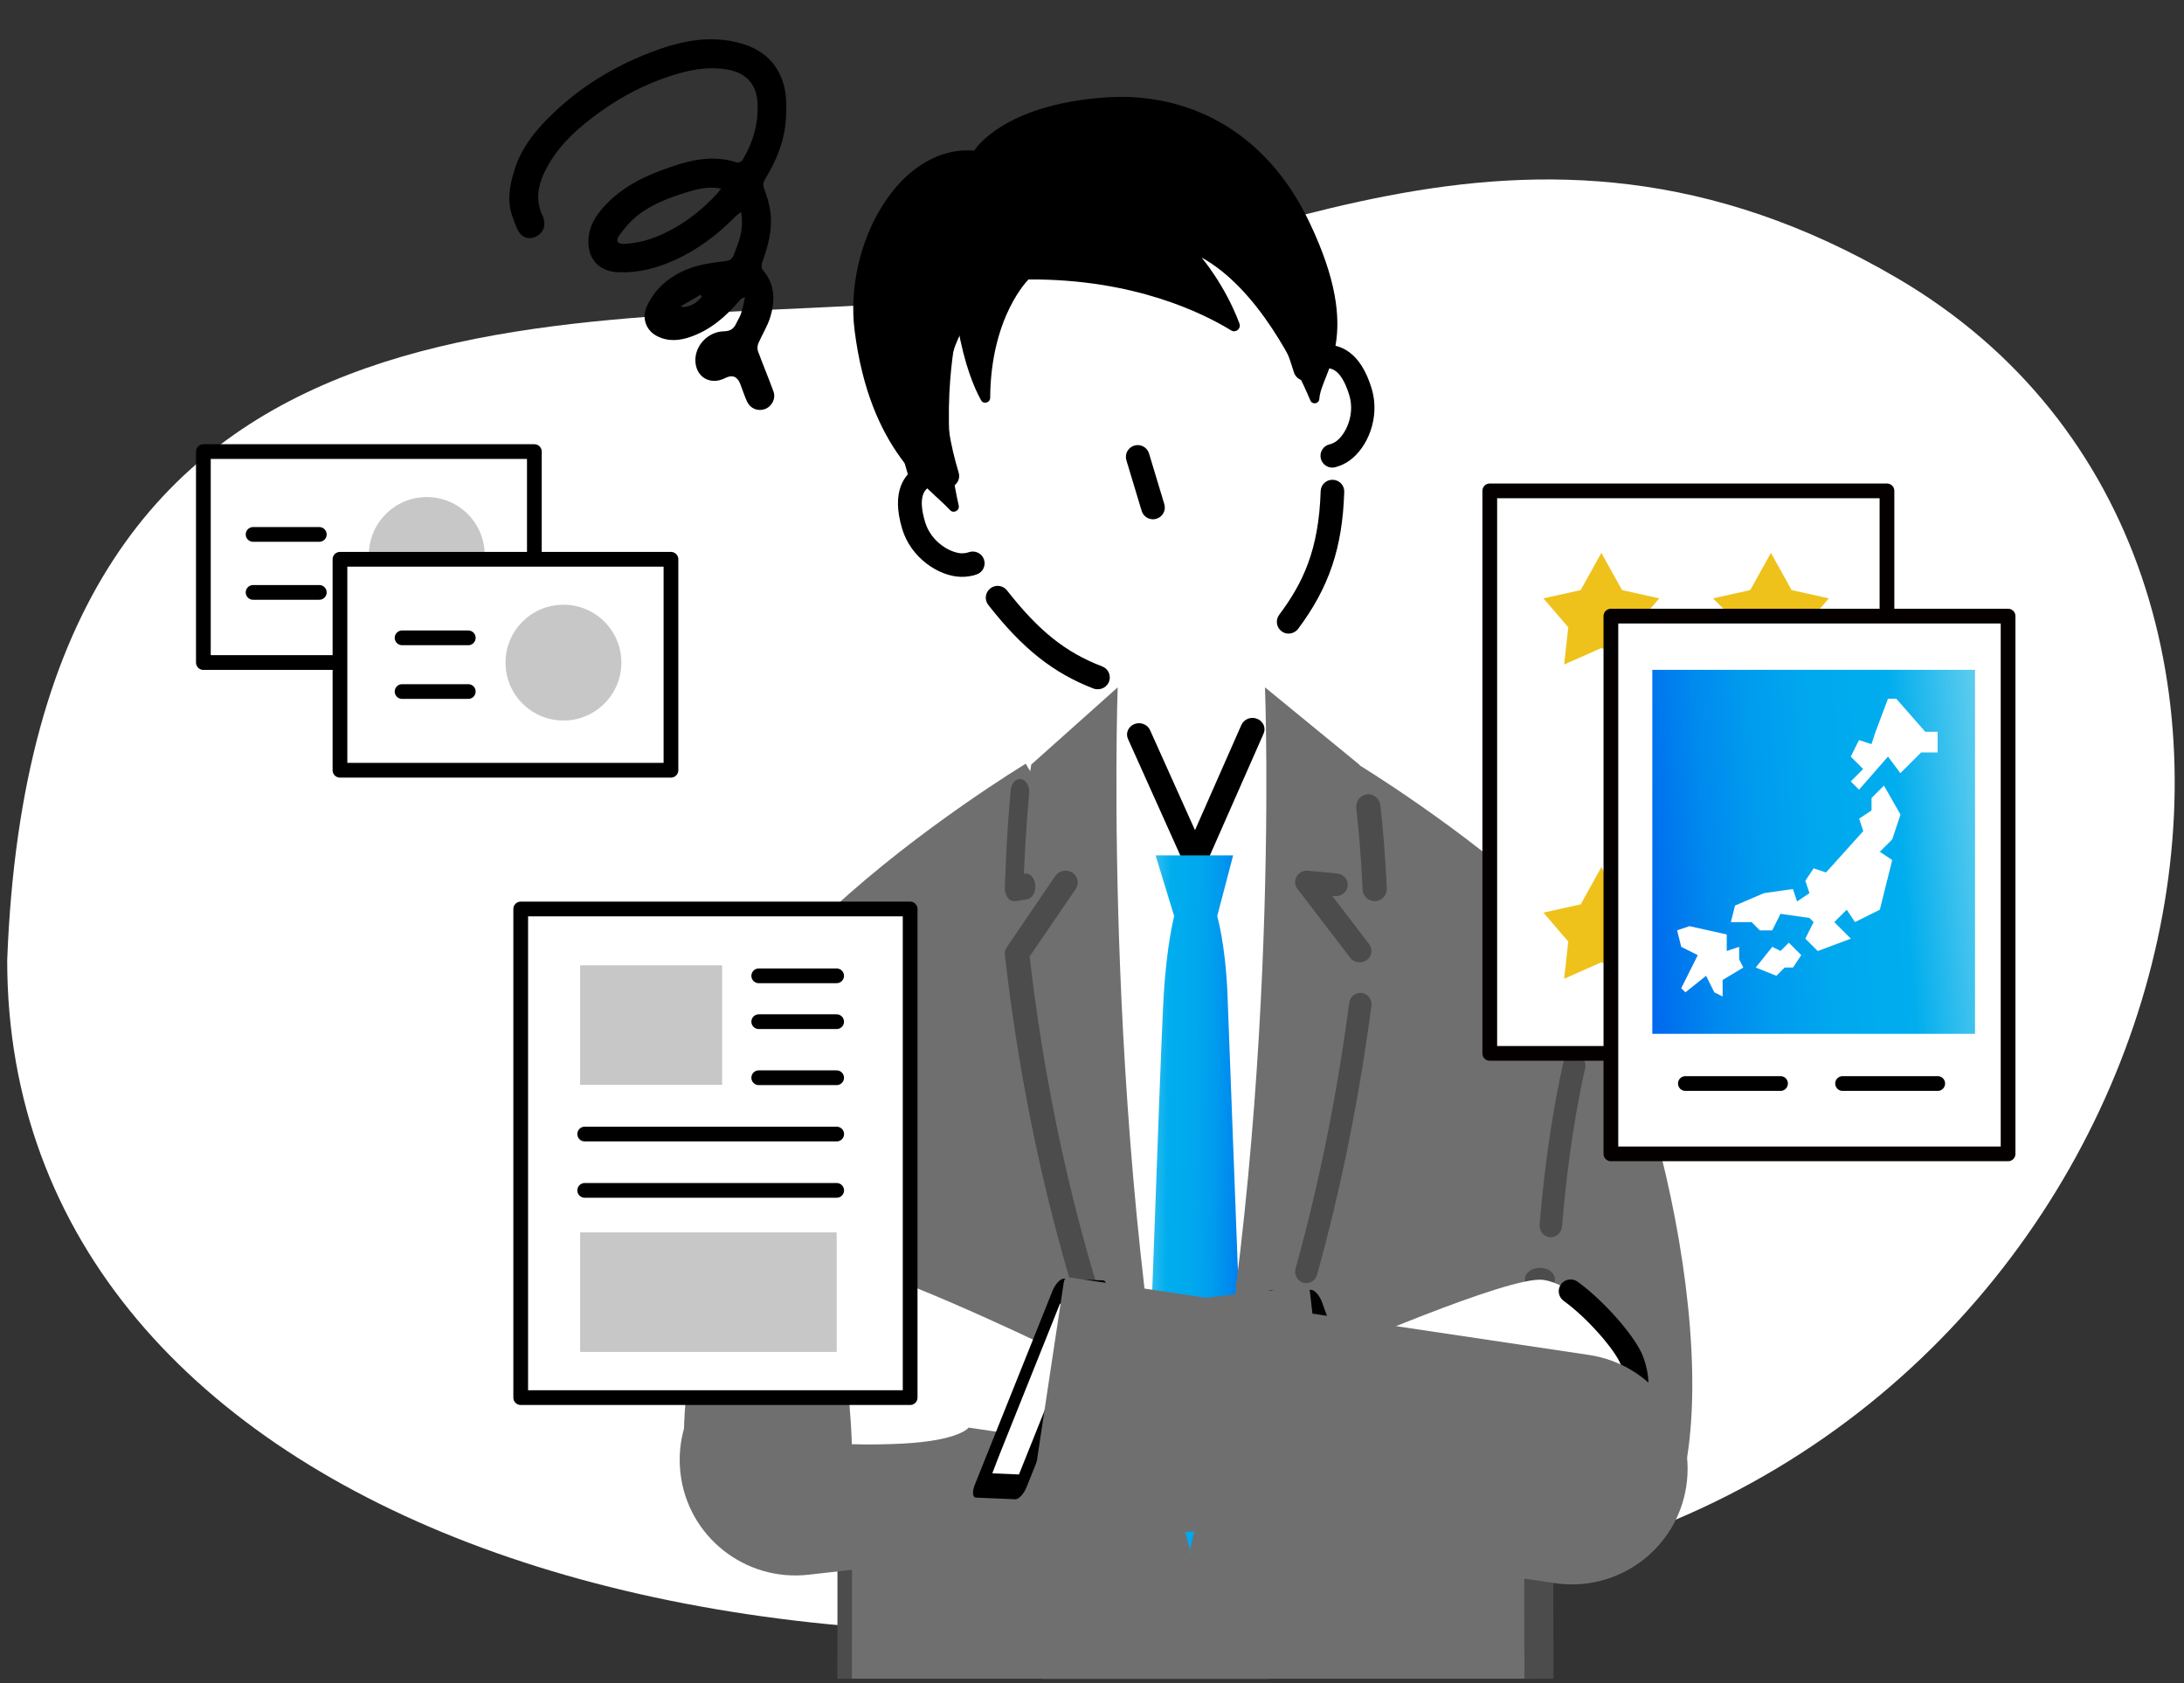 <svg width="192" height="148" viewBox="0 0 192 148" fill="none" xmlns="http://www.w3.org/2000/svg">
<rect x="0" y="0" width="192" height="148" fill="#333333" stroke="none"/>
<path fill-rule="evenodd" clip-rule="evenodd" d="M83.973 26.267C108.133 23.984 133.633 5 166.836 24.485C210.018 49.827 193.095 122.491 137.069 137.115C66.633 155.5 0.633 133.653 0.633 84.443C3.015 21.485 50.531 29.428 83.973 26.267Z" fill="white"/>
<g clip-path="url(#clip0_1342_161996)">
<path d="M77.381 30.737C77.381 30.737 78.228 37.188 80.839 45.024L84.689 45.956L77.381 30.737Z" fill="black"/>
<path d="M112.206 19.791C112.316 19.979 115.744 26.062 117.218 31.427L115.78 36.673L112.206 19.791Z" fill="black"/>
<path d="M81.216 41.89C81.95 41.462 82.714 41.611 83.261 41.864C79.276 28.646 86.502 23.479 94.176 21.184C101.85 18.89 110.79 19.406 114.724 32.457C115.057 31.954 115.596 31.402 116.445 31.357C117.937 31.275 118.954 32.351 119.595 34.476C120.236 36.602 119.254 38.809 118.032 39.656C117.696 39.886 117.371 40.022 117.088 40.081C117.449 47.302 115.969 51.064 113.277 54.667C112.832 55.269 112.161 55.691 111.553 56.146L111.554 71.921L111.554 166.67L91.548 166.67L91.548 69.241L97.808 59.561C96.958 59.516 97.301 59.86 96.518 59.561C92.395 57.982 89.485 55.311 85.505 49.524C85.233 49.619 84.89 49.695 84.483 49.687C82.991 49.638 80.951 48.335 80.313 46.221C79.673 44.096 79.926 42.64 81.216 41.89Z" fill="white"/>
<path d="M115.199 35.219C113.931 32.227 110.6 25.387 105.629 22.642C105.629 22.642 107.688 25.047 108.959 28.442C109.136 28.896 108.632 29.307 108.228 29.051C105.79 27.554 99.711 24.516 90.421 24.573C90.421 24.573 87.095 27.806 87.049 34.98C87.048 35.41 86.472 35.582 86.254 35.204C85.63 34.089 84.791 32.088 84.2 28.737C84.2 28.737 82.382 36.193 84.28 44.438C84.389 44.887 83.829 45.197 83.515 44.849C81.686 42.857 76.469 39.731 75.128 29.042C74.191 21.642 78.94 12.724 85.646 13.245C85.646 13.245 88.073 9.199 97.202 8.566C104.247 8.086 111.172 11.327 115.08 19.478C119.999 29.723 116.143 32.672 115.983 35.089C115.954 35.514 115.369 35.611 115.199 35.219Z" fill="black"/>
<path d="M101.66 45.619C102.212 45.454 102.522 44.88 102.357 44.331L101.014 39.877C100.848 39.328 100.271 39.018 99.72 39.183C99.168 39.348 98.858 39.923 99.023 40.472L100.366 44.926C100.532 45.475 101.108 45.784 101.66 45.619Z" fill="black"/>
<path d="M113.579 55.67C113.782 55.609 113.98 55.484 114.12 55.299C116.849 51.646 118.019 48.159 118.175 43.257C118.197 42.678 117.74 42.203 117.174 42.19C116.592 42.168 116.115 42.623 116.102 43.187C115.941 48.377 114.531 51.285 112.454 54.066C112.108 54.521 112.215 55.179 112.668 55.512C112.939 55.718 113.279 55.759 113.579 55.67ZM96.819 60.563C97.119 60.474 97.367 60.256 97.495 59.945C97.701 59.414 97.439 58.803 96.894 58.602C93.672 57.365 91.328 55.489 88.525 51.914C88.166 51.461 87.515 51.383 87.061 51.74C86.607 52.097 86.528 52.745 86.886 53.198C89.906 57.059 92.599 59.183 96.15 60.555C96.366 60.621 96.603 60.628 96.819 60.563ZM117.521 41.044C117.917 40.926 118.283 40.752 118.627 40.505C120.201 39.397 121.359 36.734 120.589 34.179C119.588 30.859 117.756 30.248 116.392 30.318C115.967 30.34 115.58 30.443 115.214 30.618C111.653 20.67 104.304 17.062 93.872 20.181C83.284 23.347 79.251 30.215 81.832 40.599C81.431 40.654 81.051 40.78 80.684 40.994C79.506 41.685 78.316 43.199 79.317 46.519C80.087 49.074 82.542 50.67 84.454 50.723C84.941 50.734 85.418 50.669 85.866 50.509C86.411 50.32 86.69 49.729 86.5 49.187C86.311 48.645 85.705 48.37 85.173 48.556C84.972 48.629 84.758 48.654 84.536 48.655C83.531 48.617 81.857 47.66 81.331 45.916C80.593 43.468 81.436 42.969 81.759 42.782C81.871 42.722 82.214 42.515 82.863 42.803C83.238 42.964 83.664 42.902 83.974 42.627C84.283 42.352 84.394 41.941 84.275 41.547C81.233 31.458 84.577 25.121 94.493 22.156C104.41 19.191 110.71 22.658 113.748 32.735C113.863 33.117 114.199 33.407 114.597 33.471C115.007 33.53 115.397 33.349 115.621 33.008C116.004 32.412 116.404 32.397 116.531 32.385C116.904 32.364 117.88 32.307 118.622 34.767C119.144 36.498 118.28 38.227 117.462 38.81C117.28 38.943 117.071 39.031 116.876 39.077C116.326 39.202 115.976 39.775 116.117 40.332C116.259 40.888 116.819 41.228 117.378 41.087C117.402 41.08 117.461 41.062 117.521 41.044Z" fill="black"/>
<path d="M109.824 64.472L105.069 76.56L100.422 64.952" fill="white"/>
<path d="M105.067 76.56C105.498 76.56 105.878 76.321 106.042 75.951L111.084 64.509C111.312 64.008 111.059 63.422 110.514 63.207C109.982 62.992 109.361 63.231 109.133 63.745L105.054 73.001L101.102 64.199C100.874 63.697 100.253 63.458 99.721 63.673C99.189 63.888 98.935 64.473 99.163 64.975L104.091 75.951C104.256 76.321 104.636 76.56 105.067 76.56Z" fill="black"/>
<path d="M103.226 80.563L101.59 75.217H108.409L107.006 80.563C107.006 80.563 107.735 83 107.914 87.5C108.092 92 109.824 138.346 109.824 138.346H100.422C100.422 138.346 102.017 91.951 102.305 87.5C102.566 83.037 103.226 80.563 103.226 80.563Z" fill="url(#paint0_linear_1342_161996)"/>
<path d="M111.207 60.442C111.207 60.442 112.806 101.467 104.452 137.003C104.452 137.003 116.323 117.384 120.097 83.387L115.351 77.085L120.57 77.585C120.57 77.585 120.34 71.696 119.496 67.232L111.207 60.442Z" fill="#6F6F6F"/>
<path d="M98.258 60.442C98.258 60.442 96.792 101.467 104.449 137.003C104.449 137.003 93.567 117.384 90.108 83.387L93.966 77.085L89.674 77.585C89.674 77.585 89.885 71.696 90.659 67.232L98.258 60.442Z" fill="#6F6F6F"/>
<path d="M60.563 120.823C63.654 99.597 65.477 87.061 73.18 79.919C80.895 72.777 90.176 67.158 90.176 67.158L95.965 76.997L95.232 103.018L104.737 136.68L114.241 103.018L113.508 76.997L119.297 67.158C119.297 67.158 128.59 72.777 136.293 79.919C144.009 87.061 151.88 117.835 147.532 131.57C129.517 119.084 135.433 167.895 135.433 167.895H110.004L104.687 152.712L99.457 167.895H74.851V137.679C78.193 130.237 56.836 146.419 60.563 120.823Z" fill="#6F6F6F"/>
<path d="M120.849 79.246C120.862 79.246 120.875 79.246 120.888 79.246C121.477 79.22 121.939 78.72 121.913 78.115C121.913 78.075 121.772 74.535 121.349 70.812C121.285 70.206 120.747 69.785 120.17 69.851C119.58 69.917 119.17 70.469 119.234 71.062C119.644 74.707 119.786 78.154 119.786 78.194C119.811 78.786 120.273 79.246 120.849 79.246Z" fill="#4C4C4C"/>
<path d="M119.532 84.62C119.745 84.62 119.957 84.559 120.145 84.427C120.608 84.103 120.708 83.478 120.37 83.033L117.117 78.777L117.342 78.801C117.918 78.861 118.418 78.452 118.481 77.899C118.531 77.346 118.118 76.865 117.543 76.805L114.99 76.565C114.59 76.529 114.189 76.721 113.989 77.07C113.789 77.418 113.814 77.839 114.052 78.152L118.694 84.211C118.894 84.487 119.219 84.62 119.532 84.62Z" fill="#4C4C4C"/>
<path d="M114.833 112.826C115.261 112.826 115.665 112.534 115.784 112.096C117.888 104.537 119.492 96.576 120.562 88.445C120.633 87.886 120.253 87.387 119.718 87.314C119.171 87.242 118.684 87.63 118.613 88.177C117.555 96.223 115.974 104.087 113.894 111.55C113.74 112.084 114.049 112.643 114.572 112.801C114.655 112.814 114.75 112.826 114.833 112.826Z" fill="#4C4C4C"/>
<path d="M109.536 127.601C109.951 127.601 110.34 127.333 110.503 126.891C111.683 123.732 112.788 120.385 113.805 116.958C113.981 116.369 113.68 115.74 113.127 115.566C112.575 115.378 111.985 115.699 111.822 116.289C110.817 119.662 109.725 122.955 108.557 126.075C108.343 126.65 108.607 127.293 109.147 127.52C109.273 127.574 109.398 127.601 109.536 127.601Z" fill="#4C4C4C"/>
<path d="M89.149 79.246C89.178 79.246 89.208 79.246 89.237 79.246L90.288 79.083C90.74 79.015 91.064 78.456 91.015 77.829C90.966 77.203 90.553 76.753 90.111 76.821L90.013 76.835C90.082 75.268 90.219 72.502 90.475 69.778C90.533 69.151 90.219 68.593 89.767 68.511C89.326 68.429 88.913 68.865 88.854 69.492C88.461 73.701 88.344 77.884 88.334 78.061C88.324 78.388 88.422 78.715 88.589 78.933C88.746 79.151 88.943 79.246 89.149 79.246Z" fill="#4C4C4C"/>
<path d="M100.683 128.944C100.826 128.944 100.956 128.919 101.098 128.869C101.643 128.646 101.915 128.049 101.682 127.514C97.831 118.565 92.787 103.799 90.519 84.111L94.577 78.157C94.901 77.684 94.758 77.038 94.266 76.727C93.773 76.417 93.099 76.553 92.775 77.026L88.509 83.29C88.366 83.489 88.314 83.725 88.34 83.961C90.622 104.072 95.77 119.174 99.698 128.298C99.854 128.708 100.255 128.944 100.683 128.944Z" fill="#4C4C4C"/>
<path d="M135.409 169.238C136.133 169.238 136.687 168.764 136.687 168.191C136.687 167.854 136.395 134.828 136.687 117.903C136.703 117.329 136.133 116.855 135.425 116.855C134.732 116.843 134.131 117.304 134.131 117.878C133.839 134.828 134.131 167.879 134.131 168.203C134.131 168.777 134.701 169.238 135.409 169.238Z" fill="#4C4C4C"/>
<path d="M135.313 114.169C136.007 114.169 136.574 113.765 136.622 113.242C136.637 113.005 136.669 112.779 136.685 112.542C136.732 111.995 136.196 111.52 135.471 111.485C134.761 111.449 134.114 111.853 134.067 112.399C134.051 112.637 134.02 112.874 134.004 113.112C133.957 113.658 134.509 114.121 135.234 114.157C135.25 114.169 135.281 114.169 135.313 114.169Z" fill="#4C4C4C"/>
<path d="M136.335 108.796C136.845 108.796 137.273 108.386 137.32 107.852C137.843 101.491 138.709 96.783 139.35 93.95C139.469 93.391 139.149 92.845 138.614 92.708C138.08 92.571 137.558 92.919 137.427 93.478C136.774 96.373 135.884 101.193 135.349 107.678C135.302 108.25 135.705 108.746 136.252 108.796C136.275 108.796 136.311 108.796 136.335 108.796Z" fill="#4C4C4C"/>
<path d="M74.198 169.238C73.836 169.238 73.559 168.764 73.559 168.191C73.559 167.854 73.705 134.828 73.559 117.903C73.551 117.329 73.836 116.855 74.19 116.855C74.537 116.843 74.837 117.304 74.837 117.878C74.983 134.828 74.837 167.879 74.837 168.203C74.837 168.777 74.552 169.238 74.198 169.238Z" fill="#4C4C4C"/>
<path d="M74.246 114.169C73.899 114.169 73.615 113.765 73.591 113.242C73.584 113.005 73.568 112.779 73.56 112.542C73.536 111.995 73.804 111.52 74.167 111.485C74.522 111.449 74.845 111.853 74.869 112.399C74.877 112.637 74.892 112.874 74.9 113.112C74.924 113.658 74.648 114.121 74.285 114.157C74.278 114.169 74.262 114.169 74.246 114.169Z" fill="#4C4C4C"/>
<path d="M73.915 108.796C73.405 108.796 72.977 108.386 72.93 107.852C72.407 101.491 71.541 96.783 70.9 93.95C70.781 93.391 71.102 92.845 71.636 92.708C72.17 92.571 72.692 92.919 72.823 93.478C73.476 96.373 74.366 101.193 74.901 107.678C74.948 108.25 74.544 108.746 73.998 108.796C73.975 108.796 73.939 108.796 73.915 108.796Z" fill="#4C4C4C"/>
<path d="M118.842 127.119L123.067 126.648C123.067 126.648 123.798 127.814 128.801 128.261C131.469 128.494 135.367 128.646 136.724 128.114C138.509 127.409 139.508 126.039 139.508 126.039C139.508 126.039 141.656 126.575 142.774 124.933C143.889 123.278 144.221 121.717 143.481 119.68C142.739 117.63 138.636 112.91 135.64 112.542C132.644 112.174 117.007 119.007 117.007 119.007L118.842 127.119Z" fill="white"/>
<path d="M132.585 128.653C132.669 129.144 133.102 129.527 133.62 129.515C135.281 129.501 136.413 129.361 137.114 129.078C138.459 128.548 139.418 127.691 139.923 127.151C141.055 127.238 142.66 126.968 143.642 125.5C145.022 123.459 145.268 121.546 144.458 119.318C143.836 117.602 141.031 114.395 138.687 112.704C138.223 112.365 137.569 112.475 137.228 112.937C136.888 113.399 136.999 114.051 137.463 114.39C139.603 115.926 142.061 118.812 142.494 120.016C143.087 121.636 142.913 122.853 141.908 124.338C141.229 125.35 139.817 125.032 139.751 125.017C139.341 124.922 138.911 125.083 138.663 125.416C138.651 125.418 137.804 126.559 136.34 127.135C136.138 127.219 135.459 127.41 133.582 127.422C133.012 127.43 132.546 127.9 132.554 128.468C132.566 128.542 132.577 128.603 132.585 128.653Z" fill="black"/>
<path d="M115.753 114.526L121.164 131.488L118.171 131.519L112.76 114.556L115.753 114.526Z" fill="white"/>
<path d="M117.725 131.627C117.827 131.887 117.98 132.14 118.14 132.325C118.318 132.521 118.499 132.636 118.652 132.645L122.211 132.628C122.524 132.632 122.595 132.136 122.387 131.55L116.222 114.508C116.007 113.922 115.578 113.43 115.271 113.425L111.711 113.442C111.564 113.446 111.456 113.553 111.429 113.759C111.401 113.966 111.437 114.233 111.535 114.52L117.7 131.562C117.71 131.588 117.72 131.614 117.725 131.627ZM120.877 130.478L118.44 130.488L113.057 115.604L115.494 115.594L120.877 130.478Z" fill="black"/>
<path d="M59.82 129.533C60.449 135.104 65.497 139.109 71.09 138.47L116.95 133.296C117.199 133.267 117.377 133.047 117.348 132.799L115.153 113.533C115.124 113.285 114.903 113.107 114.654 113.136L68.794 118.31C63.202 118.949 59.178 123.964 59.82 129.533Z" fill="#6F6F6F"/>
<path d="M121.596 123.394C121.65 123.714 121.853 124.009 122.17 124.158C125.276 125.619 128.913 122.136 129.065 121.984C129.479 121.586 129.482 120.928 129.082 120.515C128.681 120.102 128.021 120.099 127.606 120.498C126.897 121.186 124.549 122.985 123.057 122.276C122.533 122.035 121.923 122.252 121.667 122.763C121.589 122.978 121.561 123.185 121.596 123.394Z" fill="black"/>
<path d="M89.356 126.157L85.152 125.534C85.152 125.534 84.379 126.674 79.363 126.941C76.689 127.078 72.787 127.091 71.45 126.51C69.692 125.741 68.743 124.337 68.743 124.337C68.743 124.337 66.577 124.795 65.52 123.114C64.465 121.42 64.19 119.849 65.003 117.839C65.819 115.817 70.09 111.247 73.097 110.987C76.104 110.727 91.484 118.116 91.484 118.116L89.356 126.157Z" fill="white"/>
<path d="M92.934 113.555L86.906 130.546L89.838 130.705L95.866 113.715L92.934 113.555Z" fill="white"/>
<path d="M90.218 130.838C90.107 131.097 89.945 131.349 89.78 131.531C89.597 131.724 89.415 131.834 89.266 131.838L85.803 131.692C85.497 131.685 85.453 131.178 85.685 130.591L92.529 113.509C92.767 112.923 93.21 112.438 93.509 112.444L96.972 112.59C97.116 112.599 97.215 112.712 97.232 112.923C97.249 113.134 97.2 113.403 97.09 113.691L90.246 130.773C90.235 130.799 90.224 130.825 90.218 130.838ZM87.208 129.557L89.579 129.655L95.555 114.737L93.184 114.639L87.208 129.557Z" fill="black"/>
<path d="M148.246 130.682C147.416 136.227 142.226 140.048 136.66 139.209L91.017 132.395C90.769 132.356 90.598 132.13 90.637 131.884L93.527 112.708C93.565 112.461 93.792 112.292 94.04 112.33L139.683 119.145C145.249 119.984 149.088 125.14 148.246 130.682Z" fill="#6F6F6F"/>
<path d="M74.844 129.56C75.32 123.349 72.556 107.658 71.762 103.423L62.81 120.273C65.388 126.625 74.368 135.771 74.844 129.56Z" fill="#6F6F6F"/>
<path d="M65.151 18.649C65.335 19.709 65.184 20.598 64.87 21.444C64.265 23.051 64.557 22.858 62.838 23.083C61.476 23.265 60.158 23.629 59.001 24.422C58.029 25.086 57.294 25.942 56.829 27.024C56.418 27.988 56.807 29.059 57.737 29.541C58.72 30.055 59.715 29.97 60.72 29.616C62.438 29.016 63.757 27.881 64.924 26.532C65.011 26.435 65.087 26.339 65.173 26.253C65.205 26.221 65.27 26.221 65.497 26.146C65.368 26.692 65.281 27.142 65.141 27.581C65.043 27.87 64.87 28.127 64.741 28.406C64.524 28.888 64.233 29.123 63.638 29.134C62.255 29.166 61.131 30.355 61.131 31.662C61.131 33.14 62.428 33.922 63.746 33.247C64.366 32.933 64.805 33.093 65.065 33.729C65.27 34.243 65.432 34.778 65.659 35.282C65.951 35.924 66.6 36.192 67.227 35.978C67.843 35.764 68.232 35.057 67.994 34.414C67.562 33.225 67.064 32.058 66.632 30.869C66.556 30.666 66.589 30.377 66.675 30.173C67.01 29.402 67.475 28.684 67.713 27.892C68.167 26.414 68.135 24.968 67.032 23.704C66.924 23.576 66.935 23.265 67 23.083C67.529 21.637 67.929 20.181 67.724 18.628C67.626 17.931 67.421 17.235 67.172 16.571C67.032 16.207 67.129 15.961 67.302 15.682C68.275 14.087 68.956 12.395 69.086 10.52C69.161 9.342 69.183 8.153 68.761 7.018C68.048 5.09 66.556 4.105 64.6 3.677C61.963 3.098 59.477 3.719 57.056 4.662C53.91 5.883 51.068 7.629 48.625 9.963C47.134 11.388 45.826 12.973 45.221 14.965C44.799 16.325 44.539 17.739 45.091 19.152C45.253 19.581 45.383 20.041 45.631 20.416C45.956 20.93 46.55 21.059 47.058 20.834C47.642 20.577 47.944 20.052 47.836 19.452C47.815 19.313 47.793 19.163 47.728 19.035C47.015 17.599 47.296 16.229 47.998 14.879C49.122 12.716 50.895 11.163 52.84 9.781C54.689 8.464 56.699 7.414 58.861 6.707C60.514 6.161 62.179 5.808 63.952 6.118C65.54 6.397 66.481 7.35 66.589 8.957C66.708 10.799 66.221 12.491 65.281 14.065C65.205 14.194 64.924 14.333 64.795 14.29C62.46 13.519 60.277 14.183 58.115 14.986C56.386 15.629 54.764 16.486 53.446 17.803C52.495 18.745 51.749 19.817 51.727 21.209C51.695 22.826 52.7 23.865 54.332 23.94C56.061 24.015 57.694 23.597 59.25 22.901C61.293 21.991 63.044 20.663 64.611 19.078C64.741 18.938 64.913 18.831 65.162 18.628L65.151 18.649ZM63.389 16.582C63.227 16.796 63.13 16.946 63.011 17.064C61.92 18.242 60.687 19.259 59.293 20.052C57.942 20.823 56.494 21.369 54.916 21.444C54.289 21.477 54.083 21.198 54.451 20.684C54.894 20.063 55.402 19.474 55.996 18.992C57.272 17.964 58.796 17.396 60.352 16.914C61.293 16.625 62.255 16.368 63.389 16.582ZM61.584 25.921C61.584 25.921 61.649 26.028 61.693 26.082C61.282 26.66 60.45 27.131 59.823 26.949C60.406 26.607 61.001 26.264 61.584 25.921Z" fill="black"/>
</g>
<path d="M165.887 43.163H130.969V92.63H165.887V43.163Z" fill="white" stroke="#040000" stroke-width="1.295" stroke-linecap="round" stroke-linejoin="round"/>
<path d="M148.417 70.443L145.143 71.898L145.507 68.261L142.961 65.715L146.598 64.987L148.417 62.078L149.872 64.987L153.509 65.715L150.963 68.261L151.327 71.898L148.417 70.443Z" fill="#EEC21B"/>
<path d="M140.78 56.982L137.506 58.436L137.87 55.163L135.688 52.617L138.961 51.889L140.78 48.616L142.598 51.889L145.872 52.617L143.69 55.163L144.053 58.436L140.78 56.982Z" fill="#EEC21B"/>
<path d="M155.686 56.982L152.412 58.436L153.14 55.163L150.594 52.617L153.867 51.889L155.686 48.616L157.505 51.889L160.778 52.617L158.596 55.163L158.96 58.436L155.686 56.982Z" fill="#EEC21B"/>
<path d="M140.78 84.615L137.506 86.07L137.87 82.797L135.688 80.251L138.961 79.523L140.78 76.249L142.598 79.523L145.872 80.251L143.69 82.797L144.053 86.07L140.78 84.615Z" fill="#EEC21B"/>
<path d="M155.686 84.616L152.412 86.071L153.14 82.797L150.594 80.251L153.867 79.524L155.686 76.25L157.505 79.524L160.778 80.251L158.596 82.797L158.96 86.071L155.686 84.616Z" fill="#EEC21B"/>
<path d="M176.535 54.178H141.617V101.463H176.535V54.178Z" fill="white" stroke="#040000" stroke-width="1.295" stroke-linecap="round" stroke-linejoin="round"/>
<path d="M173.629 58.901H145.258V90.909H173.629V58.901Z" fill="url(#paint1_linear_1342_161996)"/>
<path d="M156.53 95.278H148.164" stroke="black" stroke-width="1.295" stroke-linecap="round" stroke-linejoin="round"/>
<path d="M170.35 95.278H161.984" stroke="black" stroke-width="1.295" stroke-linecap="round" stroke-linejoin="round"/>
<path d="M163.431 65.076L164.522 65.439L164.886 64.348L165.977 61.438H166.704L169.25 64.348H170.341V66.167H168.887L167.068 67.986L165.977 66.531L163.431 69.441L162.703 68.713L163.794 67.622L162.703 66.531L163.431 65.076Z" fill="white"/>
<path d="M164.531 70.172L165.622 69.081L167.077 71.627L166.35 73.81L165.258 74.901L166.35 75.628L165.258 79.993L163.076 81.084L162.349 79.993L161.257 81.084L162.712 82.539L159.802 83.63L158.711 82.539L159.439 81.084L159.075 80.72L156.529 80.357L155.801 81.812H154.71L153.983 81.084H152.164L152.528 79.629L155.074 78.538L157.62 78.174L157.984 79.266L159.075 78.538L158.711 77.447L159.439 76.356L160.53 76.719L163.804 73.082L163.44 71.991L164.531 71.263V70.172Z" fill="white"/>
<path d="M156.534 83.623L157.261 82.896L158.353 83.987L157.625 85.078H156.898L156.17 85.806L154.352 85.078L155.807 83.26L156.534 83.623Z" fill="white"/>
<path d="M147.438 81.806L148.529 81.442L151.802 82.17V83.625L152.893 83.261V84.352L153.257 85.08L151.439 86.171V87.626L150.711 87.262L149.984 85.807L148.165 87.262L147.801 86.898L149.256 83.989L147.801 83.261L147.438 81.806Z" fill="white"/>
<path d="M46.977 39.71H17.879V58.26H46.977V39.71Z" fill="white" stroke="black" stroke-width="1.295" stroke-linecap="round" stroke-linejoin="round"/>
<path d="M37.518 53.895C40.33 53.895 42.61 51.615 42.61 48.803C42.61 45.99 40.33 43.71 37.518 43.71C34.706 43.71 32.426 45.99 32.426 48.803C32.426 51.615 34.706 53.895 37.518 53.895Z" fill="#C7C7C7"/>
<path d="M58.985 49.18H29.887V67.73H58.985V49.18Z" fill="white" stroke="black" stroke-width="1.295" stroke-linecap="round" stroke-linejoin="round"/>
<path d="M35.348 56.088H41.167" stroke="black" stroke-width="1.295" stroke-linecap="round" stroke-linejoin="round"/>
<path d="M35.348 60.81H41.167" stroke="black" stroke-width="1.295" stroke-linecap="round" stroke-linejoin="round"/>
<path d="M22.25 46.994H28.07" stroke="black" stroke-width="1.295" stroke-linecap="round" stroke-linejoin="round"/>
<path d="M22.25 52.092H28.07" stroke="black" stroke-width="1.295" stroke-linecap="round" stroke-linejoin="round"/>
<path d="M49.534 63.359C52.346 63.359 54.626 61.079 54.626 58.267C54.626 55.455 52.346 53.175 49.534 53.175C46.721 53.175 44.441 55.455 44.441 58.267C44.441 61.079 46.721 63.359 49.534 63.359Z" fill="#C7C7C7"/>
<path d="M80.013 79.93H45.777V122.899H80.013V79.93Z" fill="white" stroke="black" stroke-width="1.295" stroke-linecap="round" stroke-linejoin="round"/>
<path d="M66.703 85.808H73.55" stroke="black" stroke-width="1.295" stroke-linecap="round" stroke-linejoin="round"/>
<path d="M66.703 89.84H73.55" stroke="black" stroke-width="1.295" stroke-linecap="round" stroke-linejoin="round"/>
<path d="M66.703 94.771H73.55" stroke="black" stroke-width="1.295" stroke-linecap="round" stroke-linejoin="round"/>
<path d="M51.402 99.722H73.555" stroke="black" stroke-width="1.295" stroke-linecap="round" stroke-linejoin="round"/>
<path d="M51.402 104.676H73.555" stroke="black" stroke-width="1.295" stroke-linecap="round" stroke-linejoin="round"/>
<path d="M63.486 84.885H51V95.395H63.486V84.885Z" fill="#C7C7C7"/>
<path d="M73.555 108.37H51V118.88H73.555V108.37Z" fill="#C7C7C7"/>
<defs>
<linearGradient id="paint0_linear_1342_161996" x1="110.526" y1="131.219" x2="97.794" y2="131.051" gradientUnits="userSpaceOnUse">
<stop stop-color="#005DEE"/>
<stop offset="0.2" stop-color="#0089EE"/>
<stop offset="0.332" stop-color="#009CEE"/>
<stop offset="0.467" stop-color="#00A8EE"/>
<stop offset="0.649" stop-color="#00ADEE"/>
<stop offset="0.909" stop-color="#79D6EE"/>
</linearGradient>
<linearGradient id="paint1_linear_1342_161996" x1="143.139" y1="87.296" x2="181.332" y2="84.299" gradientUnits="userSpaceOnUse">
<stop stop-color="#005DEE"/>
<stop offset="0.2" stop-color="#0089EE"/>
<stop offset="0.332" stop-color="#009CEE"/>
<stop offset="0.467" stop-color="#00A8EE"/>
<stop offset="0.649" stop-color="#00ADEE"/>
<stop offset="0.909" stop-color="#79D6EE"/>
</linearGradient>
<clipPath id="clip0_1342_161996">
<rect width="112.224" height="147.617" fill="white" transform="translate(41.324)"/>
</clipPath>
</defs>
</svg>
